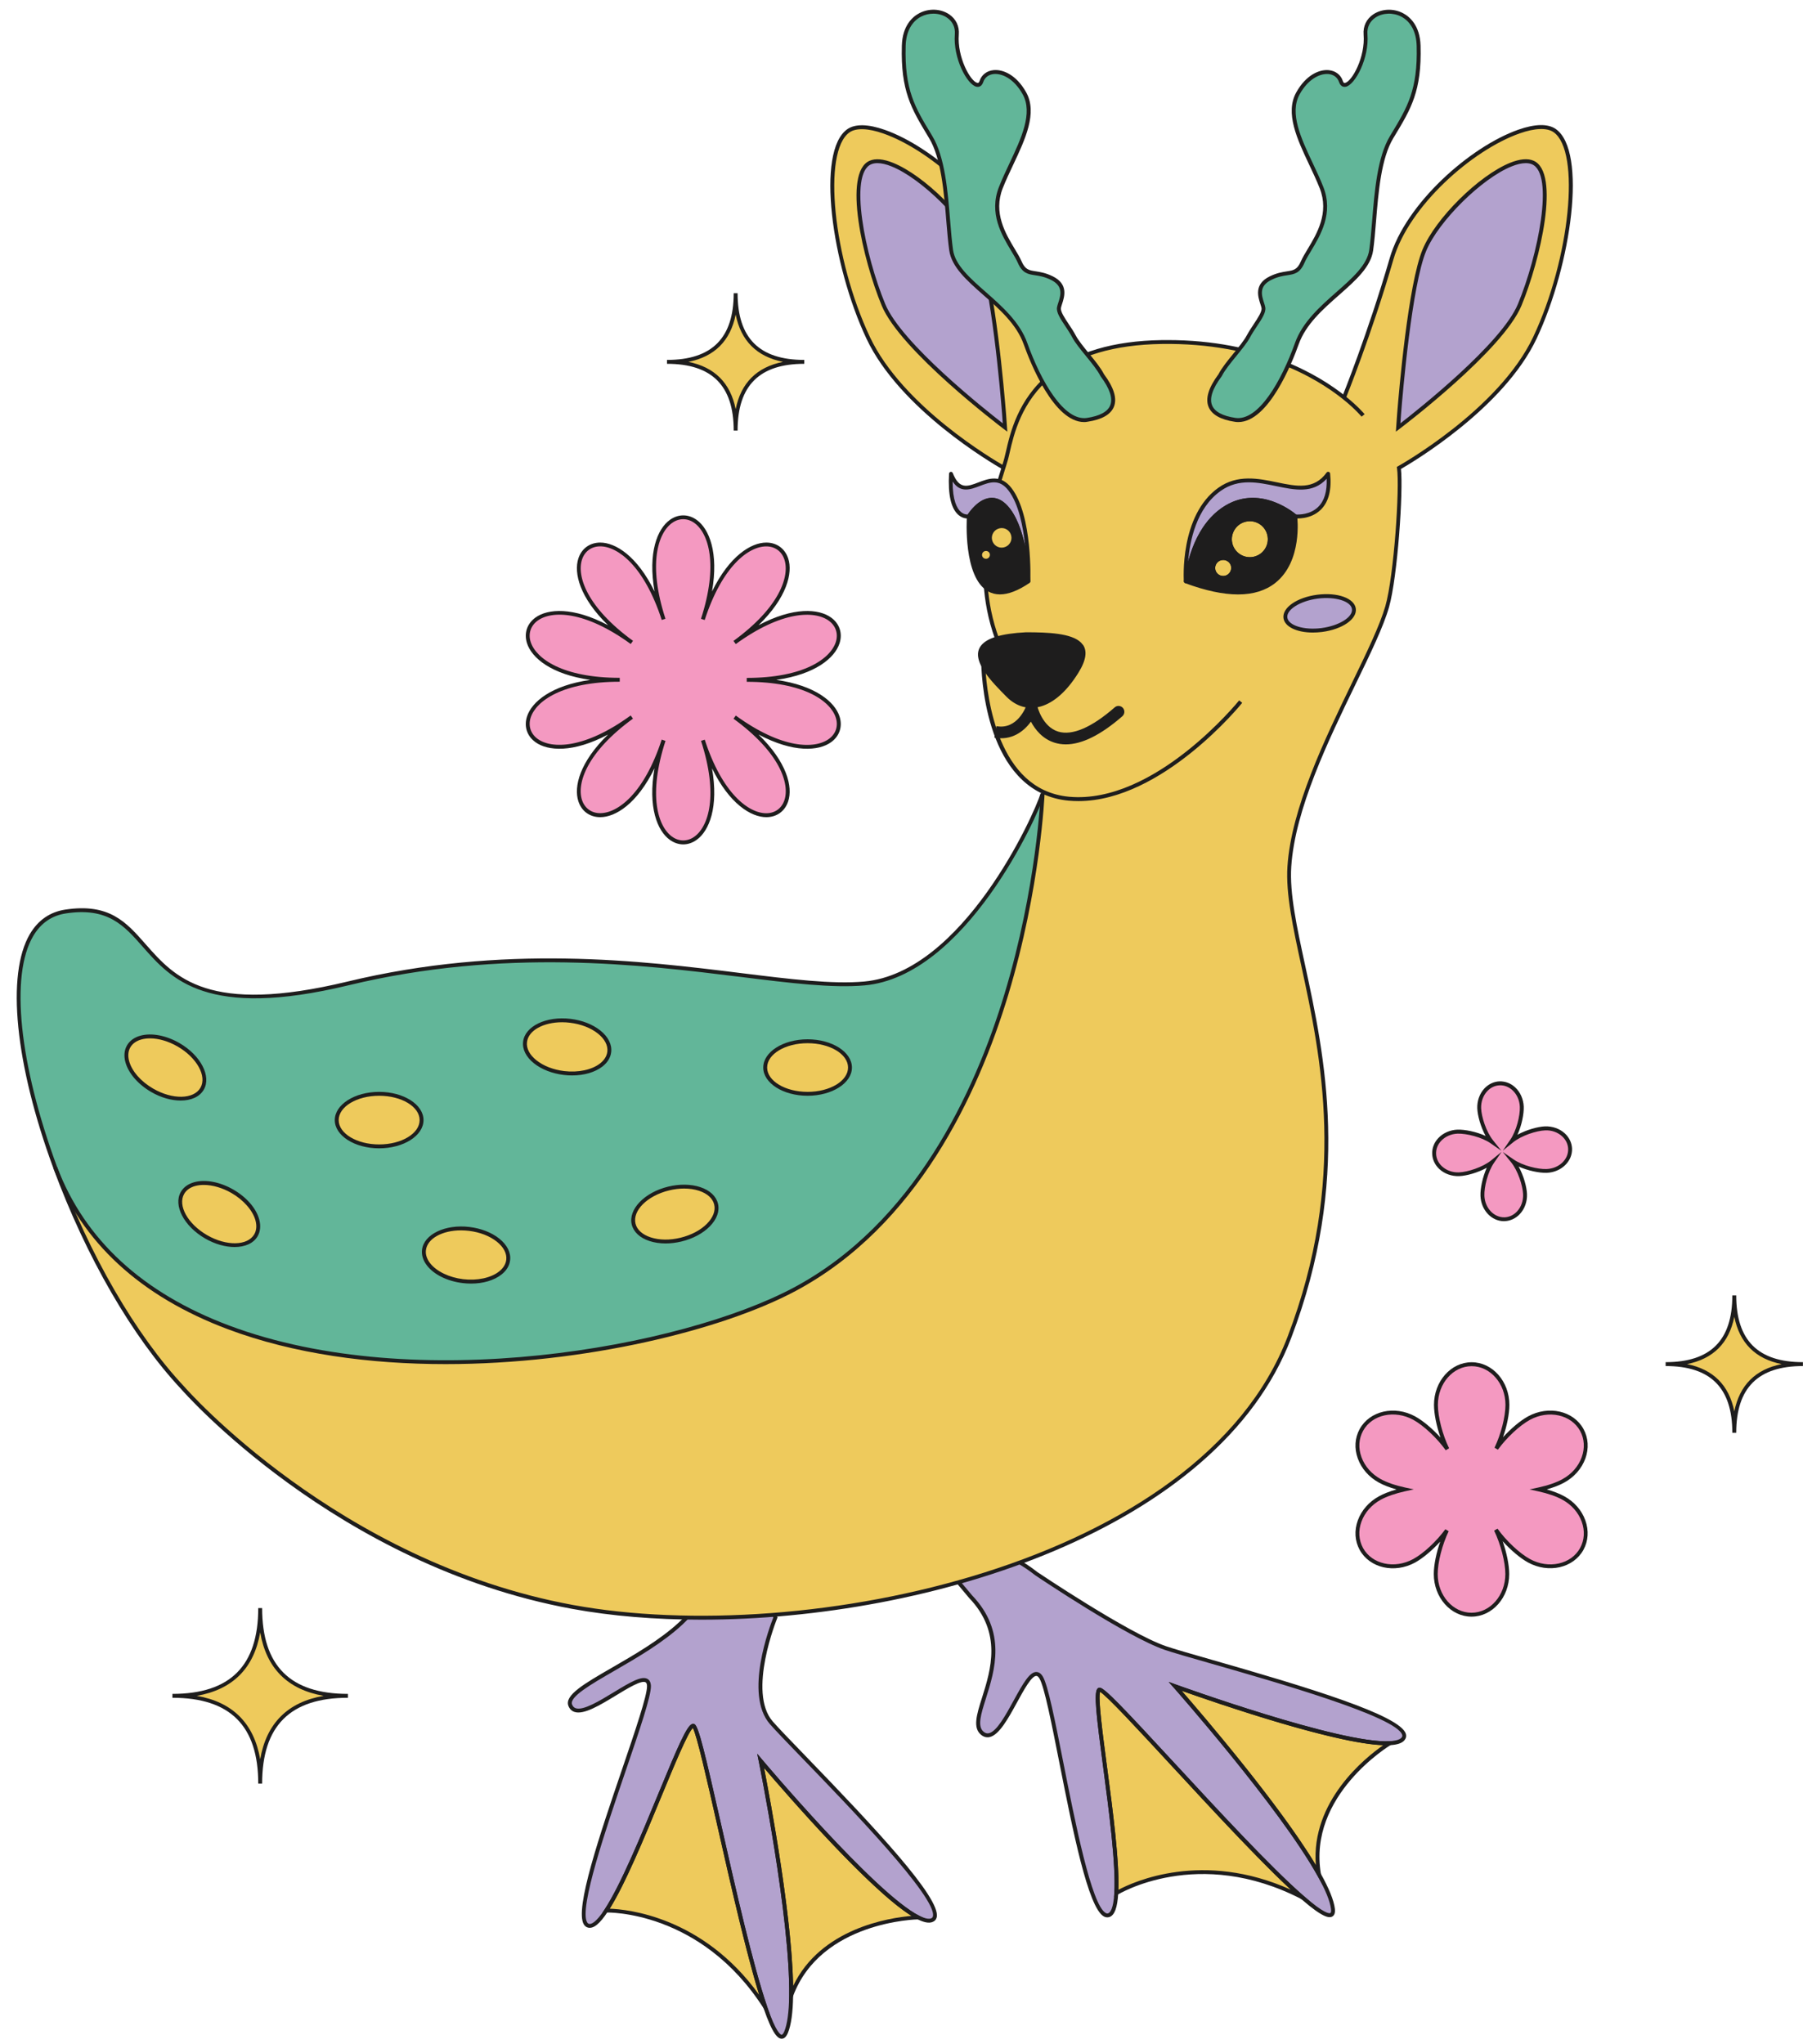 <?xml version="1.0" encoding="UTF-8"?><svg xmlns="http://www.w3.org/2000/svg" xmlns:xlink="http://www.w3.org/1999/xlink" height="525.0" preserveAspectRatio="xMidYMid meet" version="1.0" viewBox="-4.3 -2.5 463.1 525.0" width="463.1" zoomAndPan="magnify"><g><g id="change1_1"><path d="M173.85,440.78c2.03,1.17,11.64,52.62,18.43,72.29c-16.52-25.81-40.88-24.86-40.88-24.86 C159.45,475.99,171.64,439.51,173.85,440.78z" fill="#EECA5C"/></g><g id="change1_2"><path d="M231.54,489.97c0,0-25.28,0.25-32.63,20.1c0.3-20.38-7.83-60.31-7.83-60.31S219.95,484.12,231.54,489.97z" fill="#EECA5C"/></g><g id="change1_3"><path d="M297.55,430.61c0,0,42.21,15.32,55.15,14.59c0,0-21.77,12.86-18.21,33.73 C324.56,461.13,297.55,430.61,297.55,430.61z" fill="#EECA5C"/></g><g id="change1_4"><path d="M278.15,431.45c2.34,0,36.36,39.72,52.08,53.38c-27.19-14.08-47.82-1.08-47.82-1.08 C283.27,469.14,275.6,431.45,278.15,431.45z" fill="#EECA5C"/></g><g id="change2_1"><path d="M193.81,439.97c6.84,7.84,48.52,48.14,41.18,50.73c-0.82,0.29-2,0-3.45-0.73 c-11.59-5.85-40.46-40.21-40.46-40.21s8.13,39.93,7.83,60.31c-0.06,4.06-0.45,7.34-1.3,9.38c-1.25,2.99-3.15-0.04-5.33-6.37v-0.01 c-6.79-19.67-16.4-71.12-18.43-72.29c-2.21-1.27-14.4,35.21-22.45,47.43c-1.73,2.64-3.27,4.14-4.48,3.91 c-6.82-1.32,15.57-54.66,15.47-61.54c-0.11-6.87-17.71,11.23-20.22,4.9c-2.52-6.33,39.88-17.57,35.01-37.27l-1.82-11.46 c0,0,12.51,8.65,19.5,26.19C194.86,412.94,186.97,432.12,193.81,439.97z" fill="#B3A2CE"/></g><g id="change2_2"><path d="M295.02,420.76c9.85,3.38,66.1,17.44,61.03,23.35c-0.56,0.66-1.73,1-3.35,1.09 c-12.94,0.73-55.15-14.59-55.15-14.59s27.01,30.52,36.94,48.32c1.98,3.54,3.28,6.58,3.56,8.77c0.41,3.22-2.75,1.54-7.8-2.86 c-0.01,0-0.01-0.01-0.02-0.01c-15.72-13.66-49.74-53.38-52.08-53.38c-2.55,0,5.12,37.69,4.26,52.3c-0.18,3.14-0.76,5.22-1.92,5.62 c-6.56,2.27-13.84-55.12-17.37-61.02c-3.54-5.9-9.72,18.57-15.07,14.35c-5.34-4.22,10.97-20.53-3.09-35.16l-7.31-8.72 c0,0,9.36-8.88,24.18,2.82C261.83,401.64,285.18,417.39,295.02,420.76z" fill="#B3A2CE"/></g></g><g fill="#1E1D1D" id="change3_8"><path d="M194.12,516.87l-2.26-3.54c-16.16-25.25-40.2-24.65-40.44-24.63l-0.97,0.04l0.53-0.81 c4.09-6.21,9.41-19.09,13.68-29.43c5.19-12.58,7.44-17.75,8.8-18.21c0.22-0.08,0.45-0.06,0.64,0.05h0c1.04,0.6,2.64,7.3,6.94,26.31 c3.6,15.93,8.09,35.75,11.71,46.25L194.12,516.87z M152.31,487.72c4.44,0.15,23.89,1.99,38.4,22.15 c-3.42-11.05-7.39-28.61-10.65-42.99c-2.66-11.76-5.41-23.92-6.4-25.56c-1.25,1.03-4.87,9.8-8.08,17.56 C161.25,469.38,156.36,481.22,152.31,487.72z" fill="inherit"/><path d="M198.37,512.97l0.04-2.91c0.3-20.09-7.74-59.8-7.82-60.2l-0.39-1.93l1.27,1.51 c0.29,0.34,28.94,34.35,40.3,40.08l1.83,0.92l-2.05,0.02c-0.25,0-25.02,0.48-32.17,19.77L198.37,512.97z M191.94,451.55 c1.52,7.81,7.18,37.96,7.46,56.05c7.08-14.89,24.83-17.56,30.42-18.03C218.91,482.79,197.41,457.96,191.94,451.55z" fill="inherit"/><path d="M335.47,481.72l-1.42-2.54c-9.79-17.55-36.61-47.93-36.88-48.23l-1.3-1.47l1.85,0.67 c0.42,0.15,42.27,15.29,54.95,14.56l2.05-0.12l-1.77,1.05c-0.21,0.13-21.43,12.93-17.97,33.21L335.47,481.72z M299.19,431.73 c5.23,6.01,25.21,29.29,34.49,44.81c-1.32-16.43,12.72-27.63,17.33-30.83C338.19,445.3,307.13,434.55,299.19,431.73z" fill="inherit"/><path d="M333.72,487.2l-3.72-1.93c-26.61-13.78-47.12-1.23-47.32-1.1l-0.82,0.52l0.06-0.97 c0.44-7.43-1.39-21.23-2.86-32.31c-1.79-13.5-2.43-19.1-1.48-20.18c0.15-0.18,0.36-0.27,0.58-0.27c1.2,0,5.93,5.01,19.16,19.32 c11.08,11.98,24.86,26.9,33.25,34.19L333.72,487.2z M278.25,432.02c-0.57,1.52,0.68,10.93,1.78,19.26 c1.49,11.25,3.18,23.95,2.91,31.6c3.92-2.09,21.69-10.22,44.33-0.03c-8.48-7.86-20.7-21.07-30.7-31.9 C288.39,442.09,279.93,432.94,278.25,432.02z" fill="inherit"/><path d="M196.49,521.11c-0.01,0-0.03,0-0.04,0c-0.91-0.03-2.26-0.95-4.64-7.87l-0.03-0.09 c-3.64-10.57-8.12-30.37-11.72-46.28c-2.66-11.76-5.41-23.92-6.4-25.56c-1.25,1.03-4.87,9.8-8.08,17.56 c-4.51,10.92-9.62,23.31-13.77,29.6c-2.02,3.08-3.6,4.39-4.99,4.13c-0.5-0.1-0.91-0.4-1.19-0.89c-2.34-4.03,4.14-23.05,9.86-39.83 c3.31-9.71,6.43-18.88,6.4-21.31c-0.01-0.53-0.13-0.87-0.37-1c-1.08-0.6-4.56,1.52-7.64,3.4c-4.05,2.46-8.23,5.01-10.63,4.21 c-0.72-0.24-1.24-0.75-1.55-1.53c-1.09-2.75,4.07-5.73,11.21-9.85c11.29-6.52,26.75-15.45,23.78-27.49l-2.01-12.66l0.96,0.67 c0.13,0.09,12.71,8.94,19.68,26.42l0.08,0.19l-0.08,0.19c-0.08,0.19-7.69,18.98-1.14,26.51c1.47,1.68,4.53,4.85,8.42,8.87 c17.68,18.28,34.84,36.53,33.69,41.42c-0.14,0.6-0.54,1.03-1.14,1.24c-0.93,0.33-2.18,0.08-3.84-0.76 c-10.31-5.2-33.65-32.15-39.37-38.86c1.6,8.18,7.73,40.86,7.47,58.52c-0.06,4.37-0.52,7.59-1.34,9.56 C197.66,520.61,197.13,521.11,196.49,521.11z M192.78,512.99c2.27,6.56,3.41,7.1,3.7,7.11c0.1,0,0.4-0.21,0.66-0.85 c0.77-1.86,1.2-4.95,1.26-9.2c0.3-20.09-7.74-59.8-7.82-60.2l-0.39-1.93l1.27,1.51c0.29,0.34,28.94,34.35,40.3,40.08 c1.72,0.87,2.61,0.86,3.06,0.71c0.28-0.1,0.43-0.26,0.5-0.53c1.12-4.76-21.36-28.01-33.43-40.49c-3.9-4.03-6.97-7.21-8.45-8.91v0 c-6.67-7.66,0.03-25.22,0.89-27.36c-5.73-14.25-15.22-22.61-18.27-25.04l1.62,10.23c3.15,12.73-12.69,21.87-24.26,28.55 c-5.94,3.43-11.56,6.67-10.78,8.61c0.2,0.49,0.5,0.8,0.93,0.95c1.96,0.66,6.12-1.88,9.79-4.11c4.37-2.66,7.13-4.25,8.64-3.42 c0.57,0.32,0.87,0.94,0.89,1.86c0.04,2.61-2.97,11.43-6.45,21.65c-5.09,14.92-12.05,35.37-9.94,39c0.18,0.31,0.38,0.38,0.52,0.41 c0.51,0.1,1.71-0.25,3.97-3.69c4.09-6.21,9.41-19.09,13.68-29.43c5.19-12.58,7.44-17.75,8.8-18.21c0.22-0.08,0.45-0.06,0.64,0.05 c1.04,0.6,2.64,7.3,6.94,26.31c3.6,15.93,8.09,35.75,11.71,46.25L192.78,512.99z" fill="inherit"/><path d="M280.11,489.94c-0.31,0-0.63-0.09-0.93-0.26c-4.03-2.32-7.93-22.01-11.37-39.39 c-1.99-10.07-3.87-19.58-5.12-21.68c-0.27-0.45-0.54-0.68-0.81-0.68c0,0-0.01,0-0.01,0c-1.24,0.02-3.19,3.6-4.92,6.76 c-2.27,4.15-4.62,8.45-7.1,8.96c-0.74,0.15-1.45-0.03-2.11-0.55c-2.27-1.79-1.18-5.25,0.21-9.63c2.21-7.02,5.25-16.63-3.35-25.57 l-7.63-9.11l0.34-0.32c0.1-0.09,9.85-9.04,24.83,2.79c0.2,0.13,23.38,15.73,33.04,19.04l0,0c2.12,0.73,6.39,1.95,11.8,3.5 c24.41,6.99,48.37,14.21,49.81,19.01c0.18,0.59,0.05,1.16-0.36,1.65c-0.63,0.75-1.84,1.16-3.7,1.26 c-11.52,0.65-45.22-11.02-53.53-13.97c5.47,6.29,27.12,31.52,35.73,46.96c2.13,3.81,3.35,6.82,3.62,8.95 c0.14,1.07-0.09,1.77-0.67,2.08c-0.8,0.42-2.41,0.31-7.81-4.38h-0.02l-0.14-0.13c-8.43-7.32-22.23-22.26-33.33-34.26 c-8.19-8.86-16.64-18.01-18.32-18.93c-0.57,1.52,0.68,10.93,1.78,19.26c1.55,11.71,3.31,24.98,2.87,32.5 c-0.21,3.68-0.93,5.6-2.26,6.06C280.47,489.91,280.29,489.94,280.11,489.94z M261.88,426.93c0.64,0,1.21,0.39,1.67,1.17 c1.34,2.24,3.15,11.4,5.25,22c3.06,15.46,7.24,36.62,10.88,38.71c0.31,0.18,0.52,0.14,0.65,0.09c0.49-0.17,1.35-1.07,1.58-5.18 c0.44-7.43-1.39-21.23-2.86-32.32c-1.79-13.5-2.43-19.1-1.48-20.18c0.15-0.18,0.36-0.27,0.58-0.27c1.2,0,5.93,5.01,19.16,19.32 c11.01,11.92,24.71,26.73,33.11,34.06h0.02l0.14,0.13c5.29,4.61,6.56,4.52,6.83,4.37c0.13-0.07,0.24-0.39,0.15-1.07 c-0.25-2-1.43-4.89-3.5-8.59c-9.79-17.55-36.61-47.93-36.88-48.23l-1.3-1.47l1.85,0.67c0.42,0.15,42.27,15.29,54.95,14.56 c1.93-0.11,2.69-0.56,3-0.91c0.2-0.23,0.25-0.45,0.17-0.71c-1.4-4.68-32.45-13.56-49.13-18.33c-5.42-1.55-9.71-2.78-11.85-3.51 c-9.79-3.35-32.35-18.53-33.31-19.18c-12.75-10.06-21.37-4.58-23.19-3.17l6.99,8.33c8.98,9.35,5.85,19.28,3.56,26.54 c-1.27,4.01-2.27,7.18-0.54,8.55c0.42,0.33,0.84,0.45,1.29,0.35c2.03-0.41,4.36-4.69,6.42-8.46c2.46-4.49,4.05-7.24,5.78-7.28 C261.86,426.93,261.87,426.93,261.88,426.93z" fill="inherit"/></g><g><g id="change1_5"><path d="M263.7,200.91c-15.86-7.38-15.49-34.69-15.49-34.69l5.16-0.89c-9.09-19.44-2.42-39.75,0.1-47.73 c0.27-0.87,0.5-1.59,0.65-2.15c1.08-4.02,2.32-14.2,11.4-21.61c5.74-4.69,14.6-8.26,28.54-8.48c24.58-0.38,39.72,8.54,46.85,14.25 c0,0,6.59-16.22,12.21-35.62c5.62-19.41,34.31-38.25,41.91-32.91c7.59,5.34,3.93,34.03-5.07,53.16 c-9,19.12-34.96,33.47-34.96,33.47c0.74,4.87-0.76,27.74-3,35.62c-4.05,14.17-23.63,43.88-25.13,66.75s22.13,63,0,120.94 c-22.13,57.93-122.81,80.43-184.13,69.19c-61.31-11.26-100.12-56.26-100.12-56.26c-13.16-14.04-24.99-35.52-32.74-56.58h0.01 c25.61,67.46,146.42,54.5,189.91,31.27c60.04-32.06,63.7-127.31,63.7-127.31L263.7,200.91z M386.03,75.8 c4.78-11.53,9.84-33.75,3.37-36.56c-6.47-2.82-23.62,12.37-27.84,22.5c-3.45,8.26-5.77,32.85-6.5,42.05l-0.25,3.51 C354.81,107.3,381.24,87.33,386.03,75.8z" fill="#EECA5C"/></g><g id="change2_3"><path d="M389.4,39.24c6.47,2.81,1.41,25.03-3.37,36.56c-4.79,11.53-31.22,31.5-31.22,31.5l0.25-3.51 c0.73-9.2,3.05-33.79,6.5-42.05C365.78,51.61,382.93,36.42,389.4,39.24z" fill="#B3A2CE"/></g><g id="change1_6"><path d="M255.54,63.99c5.63,19.4,9.98,29.85,9.98,29.85c-9.08,7.41-10.32,17.59-11.4,21.61 c-0.15,0.56-0.38,1.28-0.65,2.15c-2.39-1.36-26.23-15.21-34.77-33.36c-9-19.13-12.66-47.82-5.07-53.16 C221.23,25.74,249.92,44.58,255.54,63.99z M253.85,107.3l-0.25-3.51c-0.73-9.2-3.05-33.79-6.5-42.05 c-4.22-10.13-21.37-25.32-27.84-22.5c-6.47,2.81-1.41,25.03,3.37,36.56C227.42,87.33,253.85,107.3,253.85,107.3z" fill="#EECA5C"/></g><g id="change4_1"><path d="M263.5,201.33c0,0-3.66,95.25-63.7,127.31c-43.49,23.23-164.3,36.19-189.91-31.27H9.88 c-11.81-32.08-14.16-63.21,2.65-65.76c27.84-4.22,12.65,32.91,72.56,18.47c59.91-14.44,107.91,2.25,132.65,0 C242.5,247.83,261.24,208.83,263.5,201.33z M214.02,271.68c0-3.72-4.87-6.75-10.89-6.75c-6.01,0-10.89,3.03-10.89,6.75 c0,3.73,4.88,6.75,10.89,6.75C209.15,278.43,214.02,275.41,214.02,271.68z M170.62,315.87c5.85-1.42,9.88-5.5,9-9.12 c-0.88-3.63-6.33-5.42-12.18-4c-5.84,1.42-9.87,5.5-8.99,9.13C159.33,315.5,164.78,317.29,170.62,315.87z M152.18,267.68 c0.45-3.7-4.03-7.29-10-8.01s-11.17,1.7-11.62,5.4c-0.45,3.7,4.03,7.29,10,8.01S151.74,271.38,152.18,267.68z M126.22,321.14 c0.45-3.7-4.03-7.29-10-8.01s-11.17,1.7-11.62,5.4s4.03,7.29,10,8.01S125.78,324.84,126.22,321.14z M103.98,285.18 c0-3.72-4.88-6.75-10.89-6.75c-6.02,0-10.9,3.03-10.9,6.75c0,3.73,4.88,6.75,10.9,6.75C99.1,291.93,103.98,288.91,103.98,285.18z M61.44,314.76c1.87-3.23-0.84-8.29-6.05-11.29c-5.21-3.01-10.95-2.83-12.81,0.4c-1.86,3.22,0.85,8.28,6.06,11.29 C53.85,318.16,59.58,317.98,61.44,314.76z M47.61,277.13c1.86-3.23-0.85-8.28-6.06-11.29s-10.94-2.83-12.8,0.4 c-1.87,3.23,0.84,8.28,6.05,11.29S45.74,280.36,47.61,277.13z" fill="#62B699"/></g><g id="change2_4"><path d="M253.6,103.79l0.25,3.51c0,0-26.43-19.97-31.22-31.5c-4.78-11.53-9.84-33.75-3.37-36.56 c6.47-2.82,23.62,12.37,27.84,22.5C250.55,70,252.87,94.59,253.6,103.79z" fill="#B3A2CE"/></g><g id="change1_7"><path d="M203.13,264.93c6.02,0,10.89,3.03,10.89,6.75c0,3.73-4.87,6.75-10.89,6.75c-6.01,0-10.89-3.02-10.89-6.75 C192.24,267.96,197.12,264.93,203.13,264.93z" fill="#EECA5C"/></g><g id="change1_8"><path d="M179.62,306.75c0.88,3.62-3.15,7.7-9,9.12c-5.84,1.42-11.29-0.37-12.17-3.99 c-0.88-3.63,3.15-7.71,8.99-9.13C173.29,301.33,178.74,303.12,179.62,306.75z" fill="#EECA5C"/></g><g id="change1_9"><path d="M142.18,259.67c5.97,0.72,10.45,4.31,10,8.01c-0.44,3.7-5.65,6.12-11.62,5.4s-10.45-4.31-10-8.01 C131.01,261.37,136.21,258.95,142.18,259.67z" fill="#EECA5C"/></g><g id="change1_10"><path d="M116.22,313.13c5.97,0.72,10.45,4.31,10,8.01c-0.44,3.7-5.65,6.12-11.62,5.4s-10.45-4.31-10-8.01 S110.25,312.41,116.22,313.13z" fill="#EECA5C"/></g><g id="change1_11"><path d="M93.09,278.43c6.01,0,10.89,3.03,10.89,6.75c0,3.73-4.88,6.75-10.89,6.75c-6.02,0-10.9-3.02-10.9-6.75 C82.19,281.46,87.07,278.43,93.09,278.43z" fill="#EECA5C"/></g><g id="change1_12"><path d="M55.39,303.47c5.21,3,7.92,8.06,6.05,11.29c-1.86,3.22-7.59,3.4-12.8,0.4c-5.21-3.01-7.92-8.07-6.06-11.29 C44.44,300.64,50.18,300.46,55.39,303.47z" fill="#EECA5C"/></g><g id="change1_13"><path d="M41.55,265.84c5.21,3.01,7.92,8.06,6.06,11.29c-1.87,3.23-7.6,3.41-12.81,0.4s-7.92-8.06-6.05-11.29 C30.61,263.01,36.34,262.83,41.55,265.84z" fill="#EECA5C"/></g></g><g fill="#1E1D1D" id="change3_1"><path d="M354.23,108.37l0.33-4.61c0.43-5.48,2.79-33.23,6.54-42.21c3.33-8,14.47-19.01,22.48-22.24 c2.5-1,4.52-1.18,6.02-0.53c6.95,3.02,1.75,25.48-3.11,37.21c-4.79,11.52-30.3,30.89-31.38,31.71L354.23,108.37z M387.59,39.4 c-1.03,0-2.26,0.28-3.64,0.84c-7.67,3.09-18.74,14.04-21.93,21.69c-3.69,8.83-6.03,36.45-6.46,41.9l-0.17,2.4 c4.62-3.58,25.99-20.52,30.18-30.62c5.24-12.65,9.37-33.42,3.63-35.91C388.74,39.5,388.2,39.4,387.59,39.4z" fill="inherit"/><path d="M175.81,413.49c-11.84,0-23.08-0.93-33.16-2.78c-60.78-11.16-100.02-55.97-100.41-56.43 c-12.5-13.33-24.47-34.02-32.83-56.73c-9.84-26.74-12.15-49.79-6.03-60.16c2.11-3.57,5.16-5.67,9.07-6.27 c11.33-1.72,15.66,3.2,20.66,8.89c7.52,8.54,16.04,18.22,51.85,9.59c40.22-9.69,75.42-5.35,101.13-2.17 c12.6,1.56,23.48,2.9,31.59,2.16c25.33-2.3,43.62-42.72,45.33-48.4l0.96,0.29c-1.73,5.75-20.32,46.75-46.19,49.1 c-8.22,0.75-19.15-0.6-31.81-2.17c-25.63-3.16-60.73-7.5-100.77,2.15c-36.4,8.78-45.52-1.58-52.84-9.9 c-4.81-5.47-8.98-10.2-19.76-8.56c-3.6,0.55-6.41,2.49-8.36,5.79c-5.98,10.11-3.64,32.84,6.11,59.3 c8.31,22.59,20.21,43.15,32.64,56.41c0.4,0.46,39.42,45.01,99.85,56.11c59.92,10.98,161.23-10.39,183.57-68.88 c15.41-40.34,8.54-72.09,3.53-95.27c-2.16-9.96-4.02-18.57-3.56-25.53c0.98-14.93,9.65-32.83,16.61-47.21 c3.82-7.89,7.12-14.71,8.54-19.65c2.23-7.83,3.72-30.58,2.99-35.41l-0.05-0.34l0.3-0.17c0.26-0.14,25.92-14.49,34.75-33.25 c9.47-20.13,12.21-47.63,5.23-52.54c-1.69-1.19-4.79-1.09-8.73,0.3c-12.14,4.27-28.44,18.6-32.41,32.34 c-5.56,19.2-12.16,35.51-12.23,35.67l-0.93-0.38c0.07-0.16,6.64-16.42,12.19-35.57c4.06-14.03,20.67-28.66,33.04-33.01 c4.31-1.52,7.64-1.57,9.63-0.17c8.11,5.71,4.01,34.83-4.91,53.78c-8.44,17.94-31.95,31.85-34.87,33.53 c0.63,5.54-0.86,27.74-3.06,35.49c-1.44,5.02-4.75,11.88-8.6,19.81c-6.93,14.3-15.55,32.1-16.51,46.84 c-0.45,6.82,1.4,15.36,3.54,25.25c5.04,23.3,11.94,55.21-3.57,95.83C308.58,390.31,234.77,413.49,175.81,413.49z" fill="inherit"/><path d="M254.43,108.37l-0.88-0.66c-1.08-0.82-26.59-20.18-31.38-31.71c-4.86-11.73-10.06-34.19-3.11-37.21 c1.5-0.65,3.52-0.48,6.02,0.53c8.01,3.22,19.15,14.24,22.48,22.24c3.75,8.97,6.1,36.73,6.54,42.2L254.43,108.37z M221.06,39.4 c-0.61,0-1.15,0.1-1.61,0.3c-5.73,2.49-1.61,23.26,3.63,35.91c4.19,10.09,25.56,27.04,30.18,30.62l-0.17-2.4 c-0.43-5.44-2.78-33.07-6.46-41.89c-3.19-7.66-14.26-18.61-21.93-21.7C223.32,39.68,222.09,39.4,221.06,39.4z" fill="inherit"/><path d="M253.42,118.15l-0.19-0.1c-2.69-1.53-26.44-15.43-34.99-33.59c-8.92-18.95-13.01-48.08-4.91-53.78 c2-1.4,5.33-1.34,9.63,0.17c12.37,4.35,28.98,18.98,33.04,33.01c5.56,19.14,9.92,29.69,9.96,29.8l-0.92,0.38 c-0.04-0.1-4.43-10.7-10-29.9c-3.98-13.74-20.28-28.07-32.42-32.34c-3.93-1.38-7.03-1.49-8.73-0.3c-6.98,4.91-4.24,32.4,5.24,52.54 c8.41,17.88,31.91,31.63,34.56,33.14l0.2,0.11L253.42,118.15z" fill="inherit"/><path d="M272.69,203.25c-0.83,0-1.66-0.04-2.5-0.11c-2.39-0.22-4.64-0.81-6.71-1.77 c-15.97-7.43-15.79-34.02-15.78-35.15l0.01-0.42l4.93-0.85c-8.63-19.12-2.43-38.7,0.22-47.11l0.26-0.82 c0.21-0.67,0.39-1.24,0.51-1.71c0.14-0.51,0.28-1.12,0.44-1.82c1.08-4.71,3.08-13.48,11.13-20.05c6.74-5.51,16.44-8.4,28.85-8.59 c0.51-0.01,1.01-0.01,1.51-0.01c24.07,0,38.89,8.96,45.66,14.37c3.31,2.65,4.91,4.59,4.98,4.67l-0.78,0.63 c-0.02-0.02-1.6-1.95-4.83-4.53c-6.8-5.44-21.87-14.51-46.53-14.14c-12.17,0.19-21.67,3.01-28.23,8.37 c-7.78,6.35-9.74,14.9-10.79,19.5c-0.16,0.71-0.3,1.33-0.45,1.85c-0.13,0.47-0.31,1.05-0.52,1.74l-0.26,0.82 c-2.65,8.39-8.86,28.02,0,46.98l0.28,0.59l-5.39,0.93c0.04,3.43,0.87,27.15,15.2,33.82c1.96,0.91,4.1,1.48,6.37,1.69 c21.96,2.02,43.5-24.48,43.71-24.75l0.78,0.63C314.57,178.29,294.29,203.25,272.69,203.25z" fill="inherit"/><path d="M110.16,347.85c-19.42,0-38.93-2.58-55.91-8.95c-22.53-8.45-37.61-22.36-44.82-41.35l0.93-0.36 c7.1,18.71,21.99,32.43,44.24,40.77c47.93,17.97,116.14,5.63,144.97-9.76c30.86-16.48,46.47-50.09,54.12-75.38 c8.31-27.44,9.3-51.27,9.31-51.51l1,0.04c-0.01,0.24-1.01,24.2-9.36,51.76c-7.71,25.47-23.44,59.33-54.61,75.97 C181.26,339.11,145.86,347.85,110.16,347.85z" fill="inherit"/><path d="M203.13,278.93c-6.28,0-11.39-3.25-11.39-7.25s5.11-7.25,11.39-7.25c6.28,0,11.39,3.25,11.39,7.25 S209.41,278.93,203.13,278.93z M203.13,265.43c-5.73,0-10.39,2.8-10.39,6.25s4.66,6.25,10.39,6.25s10.39-2.8,10.39-6.25 S208.86,265.43,203.13,265.43z" fill="inherit"/><path d="M166.65,316.86c-1.47,0-2.88-0.21-4.13-0.62c-2.47-0.81-4.09-2.32-4.56-4.24 c-0.94-3.88,3.26-8.25,9.36-9.73c2.92-0.71,5.84-0.66,8.23,0.12c2.47,0.81,4.09,2.32,4.56,4.25l0,0c0.47,1.93-0.28,4-2.11,5.85 c-1.76,1.79-4.34,3.16-7.26,3.87C169.36,316.69,167.98,316.86,166.65,316.86z M171.41,302.76c-1.25,0-2.55,0.16-3.86,0.48 c-5.57,1.35-9.43,5.18-8.62,8.53c0.38,1.58,1.77,2.83,3.9,3.53c2.21,0.73,4.94,0.76,7.67,0.09c2.74-0.67,5.15-1.94,6.79-3.6 c1.57-1.59,2.23-3.34,1.85-4.92l0,0c-0.38-1.58-1.77-2.84-3.9-3.54C174.08,302.95,172.78,302.76,171.41,302.76z" fill="inherit"/><path d="M142.66,273.71c-0.71,0-1.43-0.04-2.16-0.13c-2.98-0.36-5.7-1.42-7.66-2.99c-2.03-1.63-3.02-3.61-2.78-5.57 c0.48-3.97,5.95-6.59,12.18-5.84c2.98,0.36,5.7,1.42,7.66,2.99c2.03,1.63,3.02,3.6,2.78,5.57l0,0c-0.16,1.38-0.93,2.65-2.22,3.66 C148.56,272.89,145.74,273.71,142.66,273.71z M140.08,260.05c-4.79,0-8.66,2.08-9.02,5.09c-0.2,1.61,0.66,3.27,2.41,4.67 c1.82,1.46,4.36,2.44,7.15,2.78c3.59,0.43,7.12-0.32,9.22-1.97c1.08-0.85,1.71-1.88,1.85-2.99v0c0.2-1.61-0.66-3.27-2.41-4.67 c-1.82-1.46-4.36-2.44-7.15-2.78C141.43,260.09,140.74,260.05,140.08,260.05z" fill="inherit"/><path d="M116.7,327.17c-0.71,0-1.43-0.04-2.16-0.13c-3.9-0.47-7.32-2.14-9.15-4.48c-1.01-1.29-1.46-2.71-1.29-4.09 c0.48-3.97,5.95-6.59,12.18-5.84c2.98,0.36,5.7,1.42,7.66,2.99c2.03,1.63,3.02,3.6,2.78,5.57l0,0c-0.16,1.38-0.93,2.65-2.22,3.66 C122.6,326.35,119.78,327.17,116.7,327.17z M114.12,313.5c-4.79,0-8.66,2.08-9.02,5.09c-0.14,1.11,0.24,2.27,1.08,3.35 c1.64,2.1,4.89,3.67,8.48,4.1c3.59,0.43,7.12-0.32,9.22-1.97c1.08-0.85,1.71-1.88,1.85-2.99v0c0.2-1.61-0.66-3.27-2.41-4.67 c-1.82-1.46-4.36-2.44-7.15-2.78C115.47,313.55,114.78,313.5,114.12,313.5z" fill="inherit"/><path d="M93.09,292.43c-6.29,0-11.4-3.25-11.4-7.25s5.11-7.25,11.4-7.25c6.28,0,11.39,3.25,11.39,7.25 S99.37,292.43,93.09,292.43z M93.09,278.93c-5.73,0-10.4,2.8-10.4,6.25s4.67,6.25,10.4,6.25c5.73,0,10.39-2.8,10.39-6.25 S98.82,278.93,93.09,278.93z" fill="inherit"/><path d="M55.95,317.78c-2.33,0-5.01-0.72-7.56-2.19c-5.44-3.14-8.24-8.51-6.24-11.97c0.69-1.21,1.9-2.07,3.48-2.5 c2.86-0.77,6.61-0.05,10.01,1.91c3.4,1.96,5.89,4.83,6.65,7.7c0.43,1.59,0.28,3.07-0.42,4.28 C60.81,316.85,58.6,317.78,55.95,317.78z M48.03,301.83c-0.76,0-1.48,0.09-2.14,0.26c-1.32,0.35-2.32,1.06-2.88,2.03 c-1.72,2.98,0.91,7.74,5.88,10.61c4.96,2.86,10.4,2.76,12.12-0.22l0,0c0.56-0.97,0.67-2.19,0.32-3.52 c-0.69-2.57-3.06-5.29-6.19-7.09C52.81,302.56,50.25,301.83,48.03,301.83z" fill="inherit"/><path d="M42.11,280.16c-2.34,0-5.02-0.72-7.56-2.19c-3.4-1.97-5.89-4.85-6.65-7.71c-0.42-1.58-0.28-3.06,0.42-4.27 c0.7-1.21,1.9-2.07,3.48-2.5c2.86-0.77,6.6-0.05,10,1.91c5.44,3.14,8.24,8.51,6.24,11.97l0,0 C46.98,279.22,44.76,280.16,42.11,280.16z M34.24,264.19c-0.77,0-1.5,0.09-2.18,0.27c-1.32,0.35-2.32,1.06-2.88,2.03 c-0.56,0.97-0.67,2.19-0.32,3.51c0.7,2.61,3.01,5.26,6.19,7.1c4.96,2.87,10.4,2.77,12.13-0.22c1.72-2.98-0.92-7.74-5.88-10.61 C38.95,264.92,36.44,264.19,34.24,264.19z" fill="inherit"/></g><g><g id="change2_5"><path d="M336.85,119.18c1.24,12.07-8.46,10.95-8.46,10.95s-8.56-7.72-17.58-2.41 c-8.97,5.26-10.12,17.79-10.54,19.06c-0.07-0.89-0.91-16.8,8.67-23.6C318.8,116.19,330.24,128.3,336.85,119.18z" fill="#B3A2CE"/></g><g id="change1_17"><path d="M312.37,142.79c0.31,1.38-0.55,2.76-1.93,3.08c-1.38,0.31-2.76-0.55-3.07-1.92 c-0.31-1.38,0.55-2.76,1.93-3.06C310.68,140.57,312.06,141.42,312.37,142.79z" fill="#EECA5C"/></g><g id="change3_3"><path d="M328.39,130.13c0,0,3.59,28.48-28.12,16.67c0.01-0.01,0.01-0.01,0.01-0.02c0.41-1.27,1.57-13.8,10.54-19.06 C319.83,122.41,328.39,130.13,328.39,130.13z M307.37,143.95c0.31,1.37,1.69,2.23,3.07,1.92c1.38-0.32,2.23-1.7,1.93-3.08 c-0.31-1.37-1.69-2.23-3.07-1.9C307.92,141.2,307.07,142.57,307.37,143.95z M315.58,131c-2.76,0.63-4.48,3.37-3.86,6.12 c0.64,2.76,3.38,4.48,6.13,3.85c2.76-0.63,4.49-3.37,3.86-6.12S318.34,130.37,315.58,131z" fill="#1E1D1D"/></g><g id="change1_18"><path d="M311.72,137.12c-0.62-2.75,1.1-5.5,3.86-6.12s5.5,1.09,6.13,3.85s-1.1,5.5-3.86,6.12 C315.1,141.61,312.37,139.88,311.72,137.12z" fill="#EECA5C"/></g><g id="change2_6"><path d="M255.12,123.17c5.21,6.8,4.75,22.71,4.72,23.6c-0.23-1.27-0.85-13.8-5.73-19.06 c-4.91-5.3-9.56,2.41-9.56,2.41s-5.27,1.12-4.6-10.95C243.54,128.3,249.77,116.19,255.12,123.17z" fill="#B3A2CE"/></g><g id="change3_4"><path d="M254.11,127.71c4.88,5.26,5.5,17.79,5.73,19.06c0,0.02,0,0.02,0,0.02c-17.25,11.81-15.29-16.67-15.29-16.67 S249.2,122.41,254.11,127.71z" fill="#1E1D1D"/></g><g id="change2_7"><path d="M334.09,150.75c4.86-0.63,9.04,0.77,9.35,3.14s-3.38,4.79-8.24,5.43c-4.86,0.63-9.04-0.77-9.35-3.14 C325.55,153.81,329.24,151.38,334.09,150.75z" fill="#B3A2CE"/></g><g id="change3_5"><path d="M273.87,163.12c1.06,1.54,0.9,3.83-1.2,7.19c-6.04,9.75-13.44,11.21-18.48,6.11 c-3.47-3.53-9.66-9.55-6.35-13.3c1.48-1.69,4.9-2.91,11.39-3.23c5.71,0,11.66,0.25,14.11,2.63c0.27,0.31,0.43,0.51,0.49,0.57 C273.85,163.09,273.85,163.11,273.87,163.12z" fill="#1E1D1D"/></g><g id="change1_19"><path d="M250.41,139.66c0.18,0.81-0.32,1.62-1.14,1.81c-0.81,0.18-1.62-0.32-1.81-1.13 c-0.18-0.81,0.32-1.62,1.14-1.81C249.41,138.35,250.22,138.85,250.41,139.66z" fill="#EECA5C"/></g><g id="change1_20"><path d="M250.03,136.32c-0.37-1.62,0.65-3.24,2.27-3.61c1.63-0.37,3.24,0.64,3.61,2.27s-0.65,3.24-2.27,3.61 C252.02,138.96,250.41,137.94,250.03,136.32z" fill="#EECA5C"/></g><g id="change3_6"><path d="M269.46,188.68c-1,0-1.95-0.14-2.86-0.42c-3.14-0.97-5.03-3.39-6.11-5.42c-1.83,2.53-4.96,4.93-9.39,4.11 l0.55-2.95c5.33,0.99,7.55-4.94,7.64-5.2c0.23-0.62,0.84-1.02,1.5-0.99c0.66,0.04,1.22,0.51,1.37,1.16 c0.01,0.05,1.28,5.19,5.34,6.43c3.59,1.1,8.59-1.05,14.52-6.23c0.61-0.53,1.53-0.47,2.08,0.13l0,0c0.57,0.63,0.51,1.6-0.13,2.16 C278.46,186.26,273.6,188.68,269.46,188.68z" fill="#1E1D1D"/></g></g><g fill="#1E1D1D" id="change3_2"><path d="M300.27,147.27c-0.02,0-0.04,0-0.06,0c-0.24-0.03-0.42-0.22-0.44-0.46c-0.01-0.17-1.16-16.92,8.88-24.05 c4.92-3.48,10.28-2.37,15-1.39c5.12,1.06,9.55,1.98,12.78-2.49c0.12-0.17,0.33-0.24,0.54-0.19c0.2,0.05,0.35,0.23,0.37,0.43 c0.43,4.18-0.37,7.3-2.38,9.28c-2.68,2.64-6.47,2.24-6.63,2.22c-0.1-0.01-0.2-0.06-0.28-0.12c-0.08-0.08-8.4-7.41-16.99-2.35 c-7.61,4.46-9.47,14.42-10.08,17.7c-0.1,0.54-0.17,0.89-0.23,1.08C300.68,147.13,300.49,147.27,300.27,147.27z M316.46,121.38 c-2.45,0-4.88,0.54-7.22,2.2c-6.22,4.41-7.94,12.78-8.37,18.15c1.22-4.53,3.82-11,9.69-14.45c8.61-5.07,16.89,1.4,18.04,2.36 c0.68,0.04,3.62,0.08,5.68-1.95c1.58-1.56,2.31-3.99,2.17-7.22c-3.53,3.85-8.13,2.89-12.99,1.88 C321.14,121.87,318.79,121.38,316.46,121.38z" fill="inherit"/><path d="M309.88,146.43c-1.41,0-2.67-0.96-3-2.37c-0.37-1.66,0.67-3.3,2.31-3.66c0.79-0.18,1.62-0.05,2.31,0.39 c0.69,0.43,1.17,1.1,1.35,1.9c0,0,0,0,0,0c0.36,1.64-0.67,3.29-2.3,3.67C310.33,146.41,310.1,146.43,309.88,146.43z M309.89,141.32 c-0.16,0-0.32,0.02-0.47,0.05c-1.11,0.25-1.8,1.35-1.55,2.47c0.25,1.09,1.35,1.79,2.47,1.54c1.1-0.26,1.79-1.37,1.55-2.48 c-0.12-0.53-0.44-0.98-0.91-1.27C310.64,141.43,310.27,141.32,309.89,141.32z" fill="inherit"/><path d="M313.69,150.17c-3.86,0-8.4-0.97-13.6-2.9c-0.15-0.06-0.27-0.18-0.31-0.34c-0.02-0.09-0.02-0.17,0-0.26 c0-0.02,0.01-0.04,0.01-0.05c0.04-0.13,0.12-0.52,0.2-0.96c0.63-3.38,2.56-13.68,10.56-18.38c9.23-5.43,18.08,2.39,18.17,2.47 c0.09,0.08,0.15,0.19,0.16,0.31c0.06,0.47,1.38,11.61-5.61,17.15C320.79,149.18,317.59,150.17,313.69,150.17z M300.86,146.48 c9.87,3.6,17.21,3.59,21.8-0.05c6.07-4.8,5.4-14.57,5.26-16.05c-1.13-0.94-8.88-6.92-16.85-2.23c-7.61,4.46-9.47,14.42-10.08,17.7 C300.93,146.09,300.89,146.31,300.86,146.48z M309.88,146.43c-1.41,0-2.67-0.96-3-2.37c0,0,0,0,0,0c-0.37-1.65,0.67-3.29,2.31-3.66 c0.79-0.18,1.62-0.05,2.31,0.39c0.69,0.43,1.17,1.1,1.35,1.9c0.37,1.65-0.67,3.29-2.3,3.68 C310.33,146.41,310.1,146.43,309.88,146.43z M307.86,143.84c0.25,1.1,1.36,1.79,2.47,1.54c1.1-0.26,1.79-1.37,1.55-2.48 c-0.12-0.53-0.44-0.98-0.91-1.27c-0.47-0.29-1.02-0.38-1.56-0.26C308.31,141.62,307.61,142.73,307.86,143.84z M316.71,141.6 c-2.55,0-4.87-1.77-5.48-4.37c-0.68-3.02,1.22-6.04,4.23-6.72c3.02-0.69,6.04,1.21,6.73,4.22c0.69,3.02-1.21,6.03-4.23,6.72 C317.55,141.56,317.13,141.6,316.71,141.6z M316.72,131.37c-0.34,0-0.68,0.04-1.03,0.12l0,0c-2.48,0.56-4.04,3.04-3.48,5.53 c0.58,2.48,3.06,4.04,5.53,3.47c2.49-0.57,4.05-3.04,3.48-5.53C320.74,132.82,318.83,131.37,316.72,131.37z M315.58,131L315.58,131 L315.58,131z" fill="inherit"/><path d="M316.71,141.6c-2.55,0-4.87-1.77-5.48-4.37c0,0,0,0,0,0c-0.68-3.02,1.22-6.03,4.24-6.72 c3.03-0.69,6.04,1.21,6.73,4.22c0.69,3.02-1.21,6.03-4.23,6.72C317.55,141.56,317.13,141.6,316.71,141.6z M312.21,137.01 c0.58,2.49,3.06,4.04,5.53,3.47c2.49-0.57,4.05-3.04,3.48-5.53c-0.57-2.48-3.04-4.04-5.53-3.47 C313.21,132.05,311.65,134.53,312.21,137.01z" fill="inherit"/><path d="M259.84,147.27c-0.24,0-0.45-0.17-0.49-0.41c-0.03-0.17-0.07-0.54-0.12-1.05 c-0.33-3.29-1.35-13.29-5.48-17.75c-1.15-1.24-2.37-1.81-3.63-1.68c-2.85,0.29-5.12,3.98-5.14,4.02c-0.07,0.12-0.19,0.2-0.32,0.23 c-0.06,0.01-1.43,0.29-2.77-0.86c-1.92-1.64-2.73-5.21-2.43-10.61c0.01-0.23,0.19-0.43,0.42-0.47c0.23-0.04,0.46,0.09,0.54,0.31 c1.68,4.27,3.74,3.49,6.58,2.4c2.55-0.97,5.71-2.18,8.52,1.47c0,0,0,0,0,0c5.46,7.12,4.83,23.76,4.82,23.92 c-0.01,0.25-0.21,0.46-0.47,0.48C259.86,147.27,259.85,147.27,259.84,147.27z M250.47,125.35c1.42,0,2.76,0.68,4,2.02 c2.32,2.5,3.7,6.56,4.53,10.33c-0.5-4.96-1.65-10.79-4.28-14.23l0,0c-2.35-3.06-4.79-2.13-7.37-1.15c-2.35,0.9-4.98,1.9-6.97-1.16 c-0.01,4.89,1.12,6.96,2.14,7.83c0.7,0.6,1.4,0.67,1.72,0.66c0.57-0.86,2.81-3.98,5.76-4.28 C250.17,125.36,250.32,125.35,250.47,125.35z" fill="inherit"/><path d="M252.54,150.16c-1.13,0-2.15-0.26-3.08-0.79c-6.4-3.66-5.45-18.64-5.41-19.27 c0.01-0.08,0.03-0.16,0.07-0.22c0.1-0.17,2.54-4.15,5.89-4.49c1.59-0.17,3.09,0.51,4.46,2c4.36,4.7,5.4,14.96,5.74,18.33 c0.05,0.48,0.08,0.82,0.11,0.98c0,0.01,0,0.03,0.01,0.04c0.03,0.18-0.05,0.37-0.21,0.48C257.25,149.18,254.71,150.16,252.54,150.16 z M245.04,130.29c-0.08,1.45-0.66,15.03,4.91,18.21c2.3,1.32,5.45,0.66,9.35-1.94c-0.02-0.19-0.05-0.44-0.08-0.75 c-0.33-3.29-1.35-13.29-5.48-17.75c0,0,0,0,0,0c-1.15-1.24-2.37-1.81-3.62-1.68C247.53,126.63,245.43,129.69,245.04,130.29z" fill="inherit"/><path d="M332.9,159.96c-4.1,0-7.25-1.47-7.54-3.72c-0.34-2.68,3.47-5.31,8.67-5.99c0,0,0,0,0,0 c5.21-0.67,9.56,0.89,9.91,3.57c0.35,2.68-3.46,5.31-8.67,5.99C334.46,159.91,333.66,159.96,332.9,159.96z M334.16,151.24 L334.16,151.24c-4.49,0.59-8.07,2.82-7.81,4.87c0.27,2.05,4.3,3.29,8.79,2.7c4.5-0.59,8.08-2.82,7.81-4.87 C342.69,151.9,338.66,150.66,334.16,151.24z" fill="inherit"/><path d="M248.94,142.01c-0.92,0-1.76-0.63-1.97-1.56c-0.24-1.09,0.44-2.17,1.52-2.4c0.52-0.12,1.06-0.03,1.52,0.25 c0.45,0.28,0.77,0.73,0.89,1.25c0,0,0,0,0,0c0.24,1.08-0.44,2.16-1.51,2.41C249.24,142,249.09,142.01,248.94,142.01z M248.95,139 c-0.08,0-0.16,0.01-0.23,0.03c-0.54,0.12-0.88,0.66-0.76,1.21c0.12,0.53,0.66,0.87,1.21,0.75c0.54-0.12,0.88-0.67,0.76-1.22 c-0.06-0.26-0.22-0.48-0.44-0.62C249.32,139.05,249.13,139,248.95,139z" fill="inherit"/><path d="M252.97,139.16c-1.6,0-3.05-1.1-3.43-2.73c0,0,0,0,0,0c-0.43-1.89,0.76-3.78,2.65-4.21 c0.92-0.21,1.86-0.05,2.66,0.45c0.8,0.5,1.35,1.28,1.56,2.2c0.21,0.92,0.05,1.86-0.45,2.65c-0.5,0.79-1.28,1.35-2.2,1.55 C253.49,139.13,253.23,139.16,252.97,139.16z M250.52,136.2c0.32,1.35,1.66,2.21,3.01,1.89c0.66-0.15,1.22-0.54,1.58-1.11 s0.47-1.24,0.32-1.9c-0.15-0.66-0.54-1.21-1.11-1.57c-0.57-0.36-1.24-0.47-1.9-0.32C251.06,133.5,250.21,134.85,250.52,136.2z" fill="inherit"/></g><g fill="#62B699" id="change4_2"><path d="M309.1,93.87c1.48-2.97,5.76-7.13,7.26-9.96s4.15-5.71,3.86-7.38c-0.29-1.66-2.65-5.39,1.82-7.59 c4.47-2.2,6.54-0.13,8.27-4.15s8.14-10.69,4.82-19.1c-3.31-8.42-9.75-17.58-6.05-24.21c3.7-6.64,9.83-6.7,11.03-3.05 s6.93-4.48,6.33-12.09c-0.6-7.6,13.31-8.87,13.64,2.92c0.33,11.79-2.6,16.29-6.92,23.46s-4.1,20.83-5.25,29.03 c-1.15,8.19-15.36,13.51-19.1,24c-3.75,10.5-9.72,20.52-15.87,19.59C306.78,104.4,303.64,101.18,309.1,93.87z" fill="inherit"/><path d="M274.97,105.34c-6.16,0.93-12.13-9.09-15.87-19.59c-3.75-10.5-17.95-15.81-19.1-24 c-1.15-8.19-0.92-21.85-5.25-29.03c-4.32-7.17-7.25-11.68-6.92-23.46c0.33-11.79,14.24-10.52,13.64-2.92s5.12,15.73,6.33,12.09 c1.2-3.65,7.33-3.58,11.03,3.05c3.7,6.64-2.74,15.8-6.05,24.21c-3.31,8.42,3.09,15.09,4.82,19.1s3.8,1.94,8.27,4.15 c4.47,2.2,2.11,5.93,1.82,7.59c-0.29,1.66,2.35,4.55,3.86,7.38s5.78,7,7.26,9.96C284.26,101.18,281.12,104.4,274.97,105.34z" fill="inherit"/></g><g fill="#1E1D1D" id="change3_9"><path d="M313.76,105.9c-0.3,0-0.59-0.02-0.9-0.07c-3.66-0.55-5.93-1.84-6.74-3.83c-0.87-2.12-0.01-4.95,2.55-8.39 c0.8-1.58,2.34-3.47,3.83-5.3c1.33-1.63,2.71-3.32,3.42-4.64c0.53-0.99,1.18-1.96,1.8-2.91c1.06-1.6,2.16-3.25,2-4.15 c-0.05-0.27-0.16-0.61-0.29-1.01c-0.62-1.91-1.67-5.12,2.39-7.11c1.81-0.89,3.24-1.11,4.39-1.29c1.74-0.27,2.69-0.41,3.64-2.61 c0.4-0.92,1.01-1.94,1.72-3.12c2.36-3.92,5.59-9.29,3.1-15.61c-0.78-1.98-1.75-4.04-2.69-6.03c-3.09-6.55-6.28-13.32-3.33-18.61 c2.54-4.55,5.99-5.93,8.36-5.7c1.73,0.17,3.07,1.19,3.58,2.74c0.2,0.62,0.46,0.57,0.58,0.54c1.77-0.36,5.24-6.6,4.77-12.43 c-0.17-2.14,0.75-4.03,2.51-5.2c2.18-1.44,5.16-1.56,7.6-0.29c1.62,0.84,4.37,3.05,4.52,8.36c0.33,11.61-2.45,16.2-6.64,23.15 l-0.36,0.59c-3.12,5.18-3.82,13.79-4.44,21.4c-0.22,2.71-0.43,5.26-0.74,7.44c-0.6,4.28-4.55,7.75-8.73,11.44 c-4.21,3.71-8.56,7.54-10.39,12.67C327.57,90.72,321.52,105.9,313.76,105.9z M336.53,16.5c-1.97,0-4.85,1.34-7.01,5.21 c-2.7,4.84,0.38,11.38,3.36,17.7c0.95,2.01,1.92,4.08,2.71,6.09c2.67,6.78-0.71,12.39-3.17,16.49c-0.69,1.15-1.29,2.14-1.66,3 c-1.17,2.71-2.6,2.92-4.41,3.2c-1.14,0.17-2.43,0.37-4.1,1.19c-3.27,1.61-2.5,3.99-1.88,5.91c0.14,0.44,0.27,0.82,0.32,1.15 c0.22,1.29-0.88,2.95-2.16,4.87c-0.61,0.92-1.25,1.88-1.75,2.82c-0.75,1.4-2.1,3.05-3.52,4.8c-1.47,1.8-2.99,3.66-3.73,5.15 l-0.05,0.08c-2.36,3.16-3.18,5.67-2.45,7.45c0.67,1.64,2.68,2.72,5.97,3.22c5.9,0.88,11.79-9.37,15.33-19.27 c1.92-5.37,6.57-9.47,10.67-13.08c4.04-3.56,7.86-6.92,8.4-10.82c0.3-2.15,0.51-4.69,0.73-7.38c0.63-7.71,1.34-16.45,4.58-21.83 l0.36-0.59c4.1-6.8,6.81-11.29,6.5-22.6c-0.1-3.56-1.51-6.22-3.98-7.5c-2.09-1.08-4.74-0.99-6.59,0.24 c-1.47,0.98-2.21,2.5-2.07,4.29c0.49,6.16-3.17,13.01-5.57,13.49c-0.37,0.07-1.29,0.11-1.73-1.21c-0.39-1.18-1.38-1.93-2.72-2.06 C336.8,16.51,336.67,16.5,336.53,16.5z" fill="inherit"/><path d="M274.15,105.9c-7.77,0-13.81-15.18-15.52-19.99c-1.83-5.13-6.18-8.96-10.39-12.67 c-4.18-3.68-8.13-7.16-8.73-11.44c-0.31-2.18-0.51-4.74-0.74-7.44c-0.62-7.6-1.32-16.22-4.44-21.39l-0.35-0.59 c-4.19-6.95-6.97-11.54-6.64-23.15c0.15-5.31,2.9-7.52,4.52-8.36c2.44-1.27,5.43-1.15,7.6,0.29c1.77,1.17,2.68,3.07,2.51,5.2 c-0.46,5.83,3,12.08,4.77,12.43c0.12,0.02,0.38,0.08,0.58-0.54c0.51-1.55,1.85-2.57,3.58-2.74c2.37-0.23,5.82,1.15,8.37,5.7 c2.95,5.29-0.24,12.06-3.33,18.61c-0.94,1.99-1.91,4.05-2.69,6.03c-2.49,6.32,0.74,11.69,3.1,15.61c0.71,1.18,1.32,2.19,1.72,3.11 c0.95,2.2,1.9,2.34,3.64,2.61c1.15,0.18,2.59,0.4,4.39,1.29c4.05,2,3.01,5.2,2.39,7.11c-0.13,0.4-0.24,0.75-0.29,1.01 c-0.16,0.9,0.94,2.55,2,4.15c0.63,0.94,1.28,1.92,1.8,2.91c0.7,1.32,2.08,3.01,3.42,4.64c1.49,1.83,3.03,3.71,3.83,5.3 c2.56,3.45,3.42,6.27,2.55,8.39c-0.82,1.99-3.08,3.28-6.74,3.83C274.74,105.88,274.44,105.9,274.15,105.9z M235.44,1.01 c-1.07,0-2.17,0.25-3.14,0.75c-2.47,1.28-3.88,3.94-3.98,7.5c-0.32,11.32,2.39,15.81,6.5,22.6l0.35,0.59 c3.24,5.38,3.96,14.12,4.58,21.83c0.22,2.69,0.43,5.24,0.73,7.39c0.55,3.91,4.36,7.27,8.4,10.82c4.1,3.61,8.76,7.71,10.67,13.08 c3.53,9.9,9.44,20.16,15.33,19.27c3.29-0.5,5.3-1.58,5.97-3.22c0.73-1.78-0.09-4.29-2.45-7.45l-0.05-0.08 c-0.75-1.49-2.26-3.35-3.73-5.15c-1.43-1.75-2.78-3.4-3.52-4.8c-0.5-0.94-1.14-1.9-1.75-2.83c-1.28-1.92-2.38-3.58-2.16-4.87 c0.06-0.34,0.18-0.71,0.32-1.15c0.62-1.91,1.4-4.3-1.88-5.91c-1.67-0.82-2.96-1.02-4.1-1.19c-1.81-0.28-3.24-0.5-4.41-3.2 c-0.37-0.86-0.97-1.85-1.66-3c-2.47-4.1-5.84-9.71-3.17-16.49c0.79-2.01,1.77-4.08,2.71-6.09c2.98-6.32,6.07-12.86,3.37-17.7 c-2.31-4.14-5.43-5.38-7.4-5.2c-1.34,0.13-2.33,0.88-2.72,2.06c-0.44,1.32-1.36,1.29-1.73,1.21c-2.4-0.48-6.06-7.33-5.57-13.49 c0.14-1.79-0.59-3.31-2.07-4.29C237.9,1.34,236.68,1.01,235.44,1.01z" fill="inherit"/></g><g><g id="change5_1"><path d="M187.5,172.12c36.78,0,26.64,31.2-3.11,9.58c29.75,21.62,3.2,40.91-8.16,5.93 c11.36,34.98-21.45,34.98-10.08,0c-11.37,34.98-37.91,15.69-8.16-5.93c-29.75,21.62-39.9-9.58-3.11-9.58 c-36.78,0-26.64-31.21,3.11-9.59c-29.75-21.62-3.21-40.91,8.16-5.92c-11.37-34.99,21.44-34.99,10.08,0 c11.36-34.99,37.91-15.7,8.16,5.92C214.14,140.91,224.28,172.12,187.5,172.12z" fill="#F499C1"/></g><g id="change5_2"><path d="M398.97,292.53c0.11,3.02-2.58,5.57-6.01,5.7c-2.35,0.09-6.4-0.92-8.74-2.53c1.79,2.21,3.09,6.17,3.18,8.52 c0.13,3.43-2.22,6.31-5.24,6.42c-3.02,0.11-5.57-2.58-5.7-6.01c-0.09-2.35,0.92-6.4,2.54-8.74c-2.22,1.79-6.17,3.09-8.53,3.18 c-3.43,0.13-6.3-2.22-6.41-5.24c-0.12-3.02,2.57-5.57,6-5.7c2.36-0.08,6.4,0.92,8.74,2.54c-1.78-2.22-3.09-6.17-3.17-8.53 c-0.13-3.43,2.21-6.3,5.23-6.41c3.02-0.12,5.57,2.57,5.7,6c0.09,2.36-0.92,6.4-2.53,8.74c2.21-1.78,6.17-3.09,8.52-3.17 C395.98,287.17,398.86,289.51,398.97,292.53z" fill="#F499C1"/></g><g id="change5_3"><path d="M401.99,364.76c2.44,4.46,0.32,10.31-4.73,13.07c-1.59,0.88-3.88,1.67-6.35,2.2 c2.47,0.55,4.76,1.33,6.35,2.21c5.05,2.76,7.17,8.61,4.73,13.07c-2.44,4.44-8.5,5.81-13.55,3.05c-2.63-1.44-6.13-4.64-8.52-7.97 c1.8,3.72,2.94,8.36,2.94,11.37c0,5.77-4.12,10.44-9.19,10.44c-5.07,0-9.19-4.67-9.19-10.44c0-2.97,1.11-7.52,2.87-11.21 c-2.41,3.29-5.82,6.38-8.4,7.81c-5.05,2.76-11.13,1.4-13.57-3.05c-2.44-4.46-0.3-10.31,4.75-13.07c1.59-0.88,3.88-1.67,6.35-2.21 c-2.47-0.53-4.76-1.32-6.35-2.2c-5.05-2.76-7.19-8.61-4.75-13.07c2.44-4.44,8.52-5.81,13.57-3.05c2.63,1.44,6.11,4.62,8.52,7.97 c-1.81-3.72-2.94-8.36-2.94-11.37c0-5.77,4.11-10.44,9.17-10.44c5.08,0,9.19,4.67,9.19,10.44c0,2.97-1.09,7.52-2.86,11.21 c2.39-3.29,5.81-6.38,8.4-7.81C393.49,358.96,399.55,360.32,401.99,364.76z" fill="#F499C1"/></g><g id="change1_14"><path d="M62.53,455.59c0-15.03-7.51-22.54-22.54-22.54c15.03,0,22.54-7.51,22.54-22.54 c0,15.03,7.51,22.54,22.54,22.54C70.04,433.05,62.53,440.56,62.53,455.59z" fill="#EECA5C"/></g><g id="change1_15"><path d="M184.65,108.07c0-11.75-5.88-17.63-17.63-17.63c11.75,0,17.63-5.88,17.63-17.63 c0,11.75,5.88,17.63,17.63,17.63C190.53,90.44,184.65,96.32,184.65,108.07z" fill="#EECA5C"/></g><g id="change1_16"><path d="M441.15,365.48c0-11.75-5.88-17.63-17.63-17.63c11.75,0,17.63-5.88,17.63-17.63 c0,11.75,5.88,17.63,17.63,17.63C447.03,347.85,441.15,353.73,441.15,365.48z" fill="#EECA5C"/></g></g><g fill="#1E1D1D" id="change3_7"><path d="M171.19,214.37c-1.19,0-2.39-0.4-3.48-1.19c-3.17-2.3-5.65-8.34-3.9-18.35 c-4.47,9.13-10.03,12.55-13.94,12.55c0,0,0,0,0,0c-2.69,0-4.79-1.53-5.62-4.09c-1.21-3.72,0.33-10.07,7.63-17.14 c-8.98,4.76-15.49,4.26-18.66,1.96c-2.18-1.58-2.98-4.05-2.15-6.61c1.21-3.72,6.18-7.95,16.25-9.38 c-10.06-1.43-15.04-5.66-16.25-9.38c-0.83-2.56-0.03-5.03,2.15-6.62c3.17-2.3,9.68-2.8,18.66,1.96c-7.3-7.07-8.84-13.42-7.63-17.14 c0.83-2.56,2.93-4.08,5.62-4.09c3.91,0,9.48,3.42,13.95,12.56c-1.75-10.02,0.73-16.06,3.9-18.36c2.18-1.58,4.77-1.58,6.95,0 c3.17,2.3,5.66,8.34,3.91,18.36c4.47-9.13,10.03-12.56,13.94-12.56c0,0,0,0,0,0c2.69,0,4.79,1.53,5.63,4.09 c1.21,3.72-0.33,10.07-7.63,17.14c8.98-4.76,15.49-4.26,18.66-1.96c2.18,1.58,2.98,4.06,2.15,6.62c-1.21,3.72-6.18,7.96-16.25,9.38 c10.06,1.43,15.04,5.66,16.25,9.38c0.83,2.56,0.03,5.03-2.15,6.61c-3.17,2.3-9.68,2.8-18.66-1.96c7.3,7.07,8.84,13.42,7.63,17.14 c-0.83,2.56-2.94,4.09-5.63,4.09c0,0,0,0,0,0c-3.91,0-9.48-3.42-13.94-12.55c1.75,10.01-0.74,16.05-3.91,18.35 C173.57,213.97,172.38,214.37,171.19,214.37z M166.63,187.79c-4.54,13.95-1.94,21.96,1.67,24.58c1.81,1.31,3.97,1.31,5.78,0 c3.61-2.62,6.21-10.63,1.68-24.59l0.95-0.31c4.53,13.95,11.35,18.9,15.8,18.9h0c2.24,0,3.99-1.27,4.68-3.4 c1.38-4.24-1.22-12.25-13.09-20.88l0.59-0.81c11.87,8.63,20.29,8.63,23.9,6.01c1.81-1.31,2.48-3.37,1.78-5.49 c-1.38-4.24-8.19-9.19-22.87-9.19v-1c14.67,0,21.49-4.95,22.87-9.19c0.69-2.13,0.02-4.18-1.79-5.5c-3.61-2.62-12.03-2.62-23.9,6 l-0.59-0.81c11.87-8.62,14.47-16.64,13.09-20.88c-0.69-2.13-2.44-3.4-4.67-3.4c0,0,0,0,0,0c-4.46,0-11.27,4.96-15.81,18.91 l-0.95-0.31c4.53-13.96,1.93-21.98-1.68-24.6c-1.81-1.31-3.97-1.31-5.78,0c-3.61,2.62-6.21,10.64-1.67,24.59l-0.95,0.31 c-4.54-13.96-11.35-18.91-15.81-18.91c-2.23,0-3.98,1.27-4.67,3.39c-1.38,4.24,1.23,12.25,13.1,20.88l-0.59,0.81 c-11.87-8.62-20.29-8.62-23.9-6c-1.81,1.31-2.48,3.37-1.79,5.5c1.38,4.24,8.19,9.19,22.87,9.19v1c-14.67,0-21.49,4.95-22.87,9.19 c-0.69,2.12-0.02,4.18,1.78,5.49c3.61,2.62,12.03,2.62,23.9-6.01l0.59,0.81c-11.87,8.63-14.47,16.64-13.1,20.88 c0.69,2.13,2.44,3.4,4.67,3.4c4.46,0,11.27-4.95,15.81-18.9L166.63,187.79z" fill="inherit"/><path d="M381.98,311.14c-3.2,0-5.88-2.87-6.02-6.49c-0.07-1.88,0.54-4.85,1.62-7.23c-2.31,1.27-5.21,2.08-7.09,2.15 c-1.92,0.06-3.77-0.59-5.09-1.81c-1.13-1.05-1.79-2.44-1.84-3.91c-0.06-1.46,0.49-2.89,1.54-4.02c1.22-1.32,3.03-2.12,4.95-2.2 c1.89-0.05,4.84,0.53,7.23,1.62c-1.27-2.32-2.07-5.22-2.14-7.09c-0.07-1.91,0.59-3.77,1.81-5.09c1.05-1.13,2.44-1.78,3.9-1.84 c1.49-0.03,2.89,0.49,4.02,1.54c1.32,1.22,2.12,3.03,2.2,4.94c0.07,1.88-0.52,4.83-1.61,7.23c2.29-1.25,5.21-2.08,7.08-2.15 c1.92-0.06,3.78,0.59,5.1,1.82c1.13,1.05,1.78,2.43,1.84,3.89l0,0c0.12,3.29-2.79,6.08-6.49,6.22c-1.88,0.07-4.85-0.54-7.23-1.61 c1.27,2.3,2.08,5.2,2.15,7.08c0.07,1.92-0.59,3.78-1.82,5.1c-1.05,1.13-2.44,1.79-3.9,1.84 C382.11,311.14,382.05,311.14,381.98,311.14z M381.39,293.33l-1.97,2.85c-1.57,2.27-2.54,6.2-2.45,8.44 c0.12,3.15,2.46,5.61,5.18,5.53c1.2-0.04,2.34-0.58,3.21-1.52c1.05-1.13,1.61-2.73,1.55-4.38c-0.09-2.25-1.34-6.09-3.07-8.22 l-2.17-2.68l2.84,1.96c2.28,1.57,6.22,2.54,8.44,2.44c3.15-0.12,5.63-2.44,5.53-5.18l0,0c-0.04-1.19-0.58-2.33-1.52-3.2 c-1.13-1.05-2.71-1.63-4.38-1.55c-2.23,0.08-6.07,1.32-8.22,3.06l-2.67,2.15l1.94-2.82c1.57-2.28,2.53-6.2,2.44-8.44 c-0.06-1.65-0.75-3.2-1.88-4.25c-0.94-0.87-2.12-1.33-3.31-1.27c-1.2,0.04-2.34,0.58-3.2,1.52c-1.04,1.13-1.61,2.72-1.55,4.37 c0.08,2.23,1.32,6.07,3.06,8.24l2.15,2.68l-2.82-1.95c-2.25-1.56-6.16-2.52-8.44-2.45c-1.65,0.06-3.2,0.75-4.25,1.88 c-0.87,0.94-1.32,2.11-1.27,3.31c0.04,1.2,0.58,2.34,1.52,3.21c1.13,1.04,2.7,1.62,4.37,1.55c2.25-0.09,6.09-1.34,8.24-3.07 L381.39,293.33z" fill="inherit"/><path d="M373.66,412.71c-5.34,0-9.69-4.91-9.69-10.94c0-2.33,0.63-5.41,1.65-8.33c-2.06,2.25-4.43,4.25-6.44,5.37 c-5.3,2.89-11.68,1.43-14.25-3.25c-1.25-2.28-1.42-4.98-0.47-7.58c0.94-2.58,2.86-4.77,5.41-6.17c1.18-0.66,2.75-1.27,4.52-1.77 c-1.76-0.49-3.33-1.1-4.52-1.76c-2.55-1.39-4.47-3.58-5.41-6.17c-0.95-2.61-0.78-5.3,0.47-7.58c2.57-4.68,8.96-6.14,14.25-3.25 c2.04,1.12,4.44,3.15,6.51,5.43c-1.02-2.93-1.67-6.07-1.67-8.4c0-6.03,4.34-10.94,9.67-10.94c5.34,0,9.69,4.91,9.69,10.94 c0,2.34-0.62,5.41-1.63,8.32c2.05-2.25,4.42-4.25,6.44-5.36c5.29-2.88,11.67-1.43,14.23,3.25l0,0c1.25,2.29,1.42,4.98,0.48,7.58 c-0.94,2.58-2.86,4.77-5.41,6.17c-1.19,0.66-2.76,1.27-4.52,1.76c1.77,0.5,3.34,1.11,4.52,1.77c2.55,1.39,4.47,3.58,5.4,6.17 c0.94,2.61,0.77,5.3-0.48,7.58c-2.56,4.67-8.95,6.13-14.23,3.25c-2.02-1.11-4.45-3.17-6.52-5.46c1.03,2.95,1.68,6.1,1.68,8.42 C383.35,407.8,379.01,412.71,373.66,412.71z M366.94,390.26l0.85,0.51c-1.66,3.47-2.82,8-2.82,11c0,5.48,3.9,9.94,8.69,9.94 s8.69-4.46,8.69-9.94c0-3.05-1.19-7.64-2.88-11.15l0.86-0.51c2.25,3.15,5.69,6.36,8.35,7.82c4.8,2.62,10.57,1.34,12.87-2.85 c1.11-2.03,1.26-4.43,0.41-6.76c-0.85-2.35-2.61-4.35-4.94-5.63c-1.53-0.85-3.73-1.62-6.22-2.16l-2.25-0.5l2.25-0.48 c2.43-0.52,4.7-1.3,6.21-2.15c2.34-1.28,4.1-3.28,4.95-5.63c0.84-2.33,0.7-4.73-0.41-6.76c-2.3-4.19-8.08-5.47-12.88-2.85 c-2.66,1.46-5.97,4.54-8.24,7.67l-0.86-0.51c1.65-3.46,2.81-7.98,2.81-11c0-5.48-3.9-9.94-8.69-9.94c-4.78,0-8.67,4.46-8.67,9.94 c0,3.08,1.19,7.67,2.88,11.15l-0.86,0.51c-2.26-3.15-5.69-6.37-8.35-7.83c-4.81-2.62-10.59-1.35-12.89,2.85 c-1.11,2.03-1.25,4.43-0.4,6.76c0.86,2.35,2.62,4.35,4.95,5.63c1.52,0.84,3.79,1.63,6.22,2.15l2.25,0.48l-2.25,0.5 c-2.49,0.55-4.69,1.32-6.22,2.16c-2.34,1.28-4.1,3.28-4.96,5.63c-0.85,2.33-0.7,4.74,0.4,6.76c2.3,4.2,8.08,5.47,12.89,2.85 C361.34,396.47,364.65,393.38,366.94,390.26z" fill="inherit"/><path d="M63.03,455.59h-1c0-14.83-7.21-22.04-22.04-22.04v-1c14.83,0,22.04-7.21,22.04-22.04h1 c0,14.83,7.21,22.04,22.04,22.04v1C70.24,433.55,63.03,440.76,63.03,455.59z M46.23,433.05c9.24,1.6,14.7,7.06,16.3,16.3 c1.6-9.24,7.06-14.7,16.3-16.3c-9.24-1.6-14.7-7.06-16.3-16.3C60.93,425.98,55.47,431.44,46.23,433.05z" fill="inherit"/><path d="M185.15,108.07h-1c0-11.53-5.6-17.13-17.13-17.13v-1c11.53,0,17.13-5.6,17.13-17.13h1 c0,11.53,5.6,17.13,17.13,17.13v1C190.76,90.94,185.15,96.55,185.15,108.07z M172.51,90.44c6.73,1.35,10.8,5.41,12.15,12.15 c1.35-6.73,5.41-10.8,12.15-12.15c-6.73-1.35-10.8-5.41-12.15-12.15C183.31,85.03,179.24,89.1,172.51,90.44z" fill="inherit"/><path d="M441.65,365.48h-1c0-11.53-5.6-17.13-17.13-17.13v-1c11.53,0,17.13-5.6,17.13-17.13h1 c0,11.53,5.6,17.13,17.13,17.13v1C447.26,348.35,441.65,353.95,441.65,365.48z M429.01,347.85c6.73,1.35,10.8,5.41,12.15,12.15 c1.35-6.73,5.41-10.8,12.15-12.15c-6.73-1.35-10.8-5.41-12.15-12.15C439.81,342.44,435.74,346.5,429.01,347.85z" fill="inherit"/></g></svg>